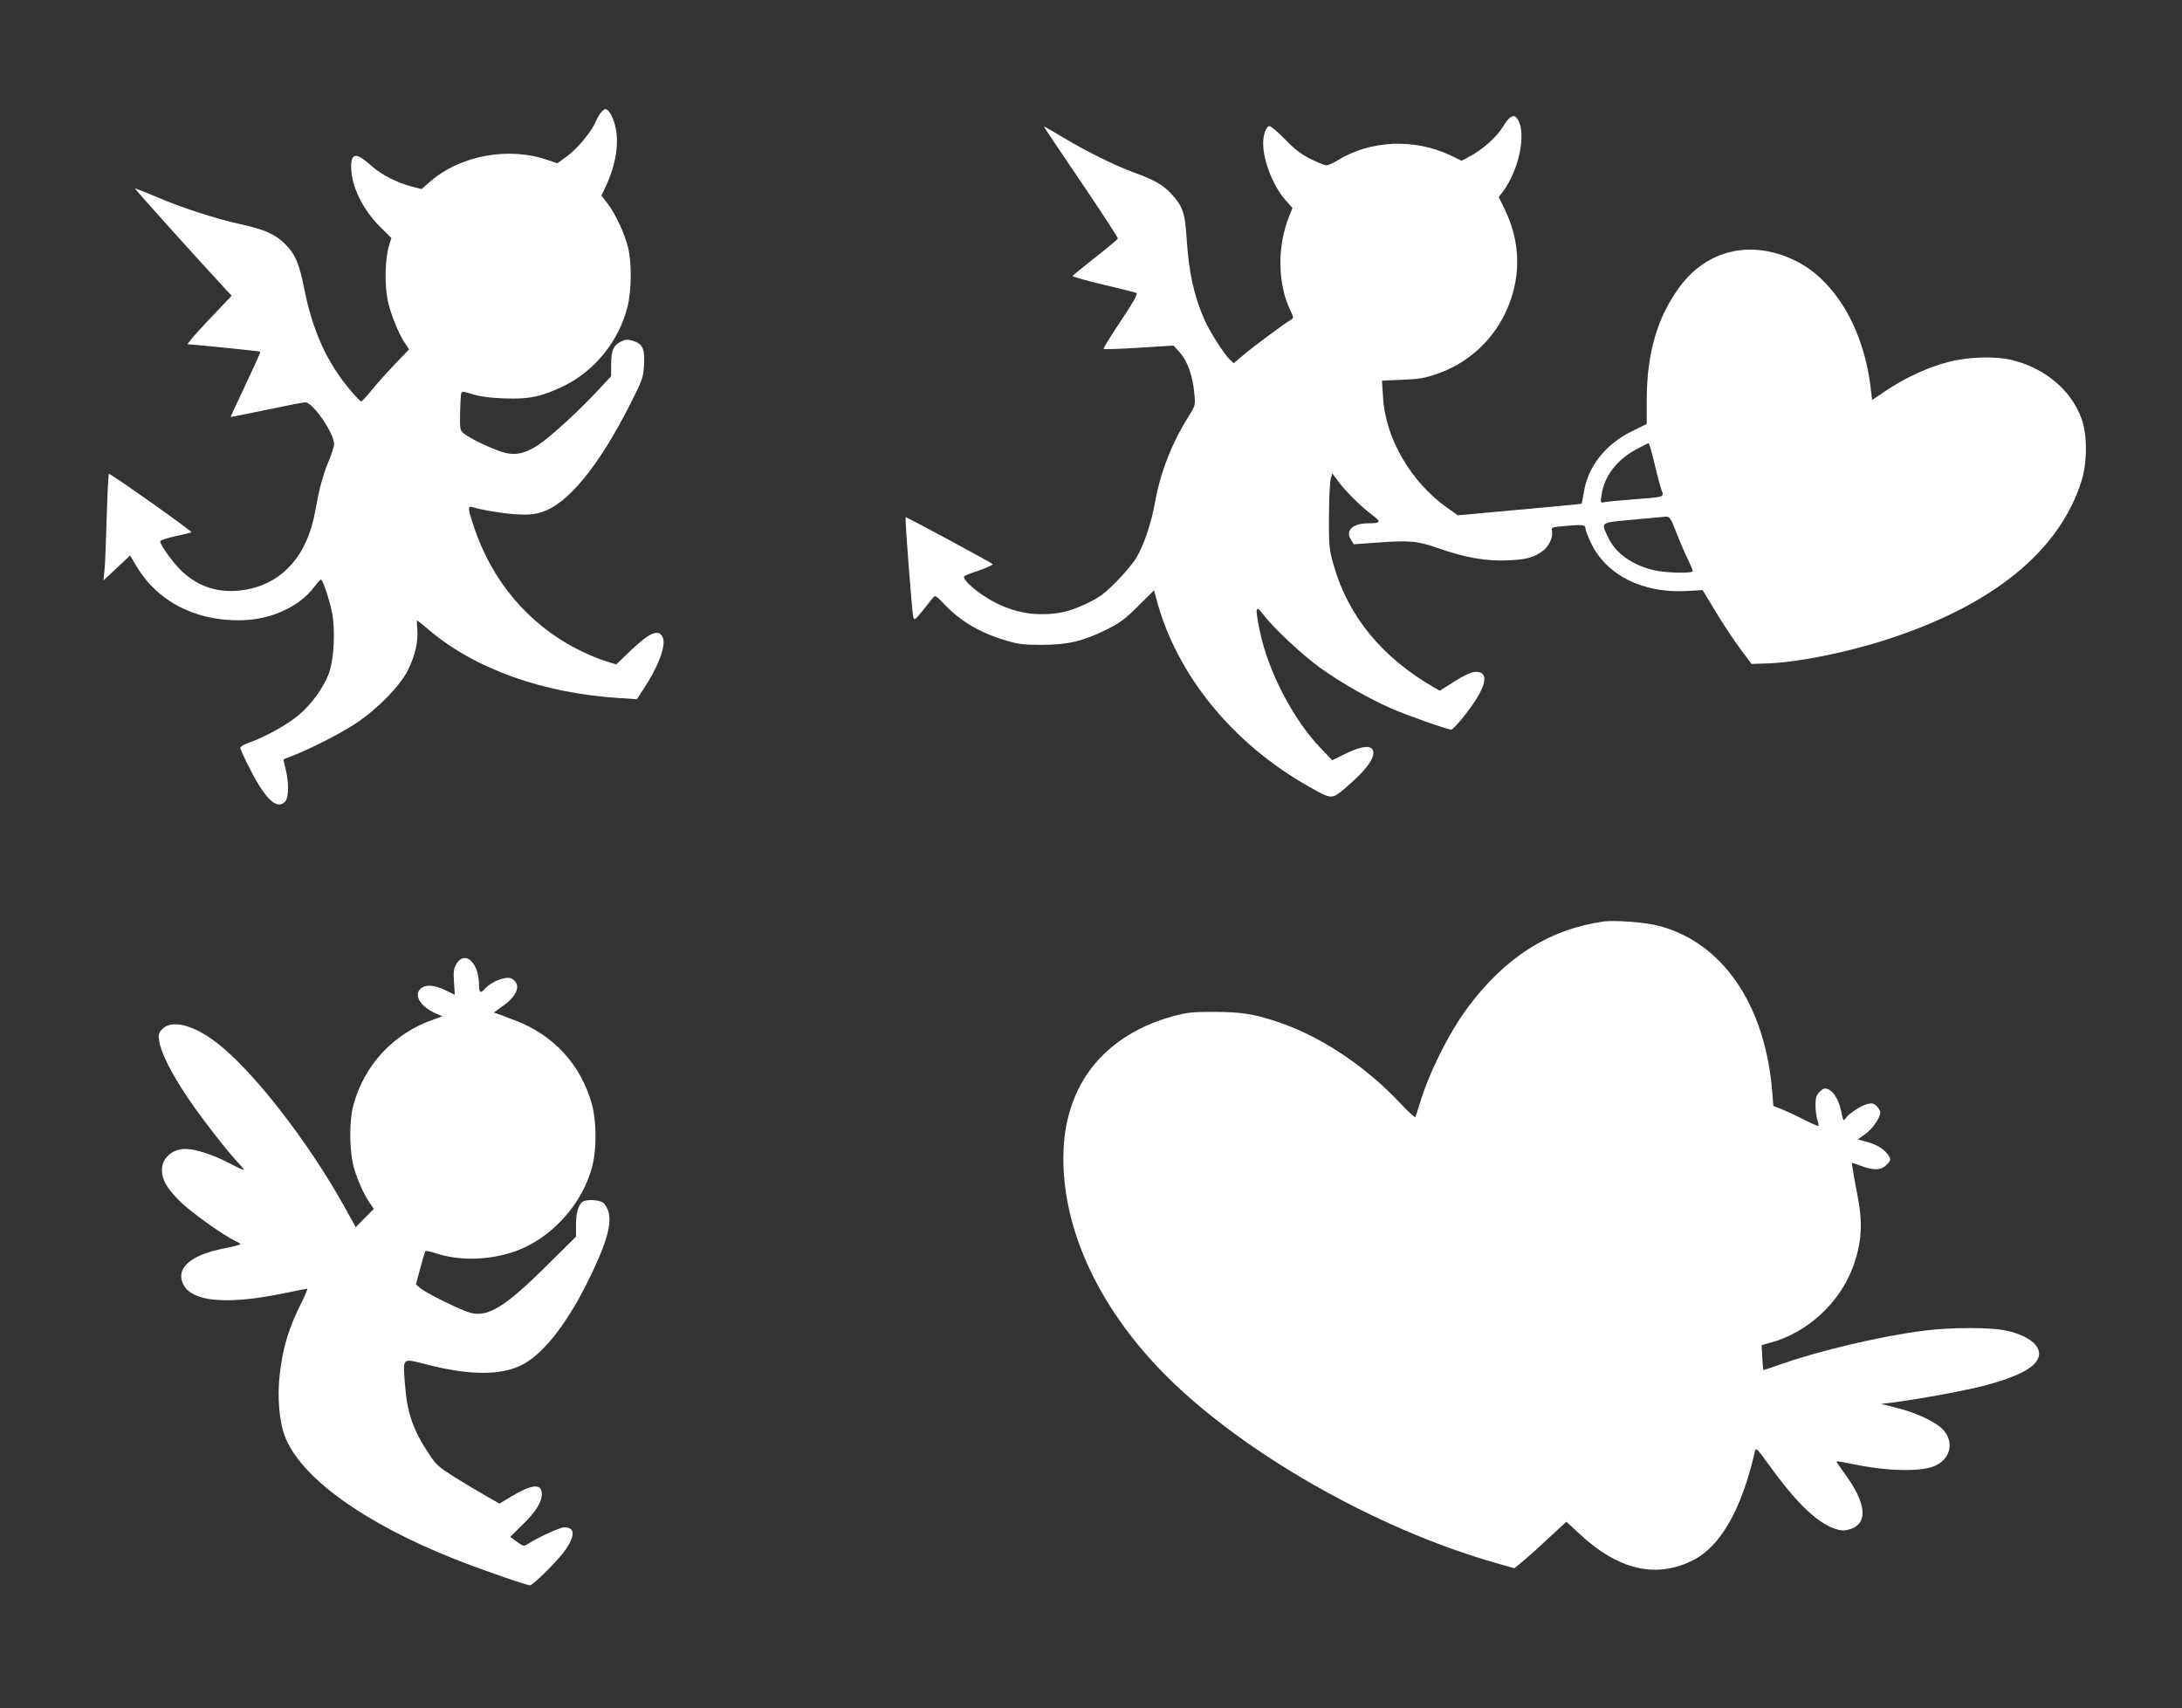 <?xml version="1.0" standalone="no"?>
<!DOCTYPE svg PUBLIC "-//W3C//DTD SVG 20010904//EN"
 "http://www.w3.org/TR/2001/REC-SVG-20010904/DTD/svg10.dtd">
<svg version="1.0" xmlns="http://www.w3.org/2000/svg"
 width="1280pt" height="1002pt" viewBox="0 0 1280 1002"
 preserveAspectRatio="xMidYMid meet">
<rect x="0" y="0" width="1280" height="1002" fill="#333333" stroke="none"/>
<g transform="translate(0,1002) scale(0.1,-0.1)"
fill="#ffffff" stroke="none">
<path d="M3527 9362 c-9 -10 -23 -34 -31 -53 -25 -59 -104 -156 -166 -203
l-60 -44 -53 18 c-232 82 -519 29 -698 -129 l-46 -40 -59 15 c-86 23 -175 68
-230 117 -94 84 -124 83 -124 -2 0 -111 66 -248 169 -351 l67 -66 -14 -45
c-23 -77 -27 -224 -8 -319 17 -83 66 -203 106 -260 l20 -29 -84 -88 c-47 -49
-108 -118 -137 -153 -29 -36 -56 -65 -60 -65 -5 0 -31 27 -59 60 -142 167
-225 349 -276 605 -29 145 -52 198 -110 257 -60 59 -121 87 -264 118 -150 33
-353 99 -504 165 -61 26 -113 46 -114 44 -3 -2 380 -428 539 -599 l28 -30
-135 -142 c-75 -79 -130 -143 -122 -143 30 0 421 -40 425 -43 2 -3 -37 -89
-86 -193 -49 -104 -89 -189 -88 -190 1 -1 96 18 211 42 115 24 217 44 227 44
44 0 169 -181 169 -246 0 -12 -14 -54 -30 -95 -37 -88 -56 -160 -81 -298 -46
-260 -193 -425 -412 -461 -141 -24 -267 12 -368 107 -51 47 -129 155 -129 177
0 6 39 20 87 30 49 11 92 21 96 23 8 5 -470 343 -484 343 -3 0 -9 -114 -13
-252 -4 -139 -9 -280 -13 -313 l-6 -60 78 73 78 73 39 -65 c120 -201 336 -315
598 -315 180 -1 356 77 445 198 17 22 33 41 37 41 11 0 48 -108 65 -189 21
-103 13 -273 -16 -356 -30 -86 -105 -189 -180 -251 -67 -56 -197 -128 -288
-160 -31 -10 -53 -24 -53 -32 0 -8 27 -67 61 -132 89 -173 156 -233 202 -182
22 24 22 116 2 192 -8 30 -13 55 -12 55 1 1 29 12 62 25 102 40 276 129 365
188 122 81 257 218 302 309 43 86 62 167 56 240 -3 29 -3 53 -1 53 2 0 33 -25
70 -56 268 -228 669 -371 1114 -399 l105 -7 36 55 c87 130 135 256 117 304
-22 57 -75 36 -192 -76 l-82 -79 -70 22 c-39 12 -113 44 -165 71 -283 147
-494 397 -600 714 -35 104 -37 125 -12 117 54 -17 179 -38 257 -43 69 -4 104
-2 147 11 156 45 338 266 527 639 70 139 75 152 79 227 5 95 -8 123 -66 141
-32 9 -44 8 -70 -5 -44 -23 -56 -50 -57 -132 l0 -71 -78 -84 c-109 -118 -281
-275 -350 -320 -84 -54 -141 -64 -219 -38 -71 24 -183 78 -217 106 -22 18 -24
25 -22 122 1 56 4 108 7 115 4 11 18 9 67 -7 43 -13 100 -21 182 -24 149 -6
223 10 355 74 180 89 320 263 370 459 25 97 27 260 4 353 -20 82 -73 195 -120
257 l-36 47 22 46 c64 132 86 272 56 373 -15 53 -37 88 -55 88 -4 0 -15 -8
-24 -18z"/>
<path d="M8858 9330 c-9 -6 -28 -30 -42 -54 -32 -55 -117 -132 -188 -170 l-54
-29 -64 31 c-213 101 -470 90 -662 -28 -27 -17 -57 -30 -67 -30 -10 0 -52 17
-92 37 -55 27 -94 57 -150 115 -42 43 -83 78 -92 78 -19 0 -37 -50 -37 -101 0
-103 58 -249 130 -332 l42 -47 -21 -53 c-70 -175 -66 -394 9 -549 19 -40 20
-44 4 -53 -45 -27 -216 -154 -273 -202 l-64 -54 -24 23 c-32 30 -117 163 -146
229 -63 142 -93 280 -106 479 -9 153 -24 194 -95 268 -46 49 -102 80 -209 118
-110 40 -279 123 -411 202 -66 40 -120 71 -122 69 -1 -1 97 -147 218 -325 120
-178 218 -327 216 -332 -2 -4 -61 -54 -133 -110 -71 -56 -131 -105 -133 -109
-1 -4 80 -27 180 -51 101 -23 189 -46 195 -49 9 -5 -21 -58 -93 -165 -58 -87
-103 -160 -100 -163 3 -3 97 0 208 7 l202 13 38 -42 c44 -50 75 -137 84 -238
7 -71 6 -72 -33 -135 -98 -154 -168 -335 -198 -508 -21 -117 -64 -245 -107
-319 -18 -31 -71 -95 -118 -142 -70 -71 -100 -93 -170 -127 -107 -51 -173 -66
-280 -65 -109 1 -227 39 -328 107 -75 49 -129 104 -115 116 4 4 45 20 91 35
45 16 79 32 75 36 -12 11 -507 278 -510 275 -6 -5 38 -571 45 -589 8 -19 8
-18 118 120 10 12 21 4 65 -43 93 -98 207 -166 356 -210 75 -23 106 -27 213
-27 152 0 242 21 380 89 79 39 110 62 187 139 l93 92 11 -41 c114 -446 445
-856 898 -1111 137 -77 132 -77 222 0 123 105 177 186 148 221 -19 23 -74 13
-161 -30 l-73 -36 -65 68 c-162 167 -312 454 -360 692 -29 140 -25 155 23 92
59 -78 233 -240 337 -314 122 -86 280 -176 411 -234 102 -44 330 -124 353
-124 6 1 31 26 56 56 137 167 174 271 101 282 -31 5 -73 -13 -155 -66 l-70
-44 -30 17 c-309 177 -509 421 -594 725 -25 89 -27 108 -26 285 1 105 5 203
11 219 l9 29 36 -49 c43 -58 134 -148 200 -197 52 -39 48 -47 -27 -47 -90 0
-135 -43 -100 -96 l17 -27 122 9 c209 15 247 12 376 -33 157 -55 284 -77 413
-70 105 5 150 18 201 58 34 27 58 81 50 113 -5 22 -2 23 63 29 113 11 133 9
133 -11 0 -10 15 -50 34 -89 90 -187 302 -294 557 -280 l97 5 78 -129 c43 -72
108 -169 144 -217 l65 -87 90 3 c172 5 460 62 696 138 628 201 1021 521 1150
934 33 106 34 267 1 360 -58 166 -210 297 -402 346 -100 26 -261 22 -383 -10
-116 -30 -251 -92 -364 -168 l-81 -55 -7 61 c-40 357 -212 647 -450 760 -254
121 -511 61 -672 -157 -132 -180 -193 -390 -193 -668 l0 -136 -87 -43 c-156
-77 -259 -208 -282 -359 -6 -35 -12 -65 -13 -66 -2 -2 -166 -17 -365 -35
l-361 -33 -64 45 c-214 153 -362 410 -375 649 l-6 96 119 5 c99 4 134 10 205
35 173 60 314 184 395 348 99 200 99 419 0 619 l-34 70 23 30 c96 128 140 341
89 424 -16 24 -21 26 -46 12z m847 -2027 c15 -65 34 -135 41 -155 16 -46 25
-43 -171 -58 -77 -6 -151 -13 -164 -16 -23 -5 -23 -4 -16 43 16 110 89 205
205 268 36 19 68 35 71 35 3 0 19 -53 34 -117z m130 -410 c21 -54 51 -124 67
-155 15 -32 28 -62 28 -68 0 -15 -155 -12 -228 5 -126 30 -223 98 -266 188
-46 96 -54 90 139 108 94 9 182 17 196 18 24 1 29 -7 64 -96z"/>
<path d="M9405 4614 c-320 -47 -577 -211 -796 -506 -111 -150 -226 -381 -280
-561 -12 -40 -24 -76 -26 -80 -3 -4 -41 30 -85 77 -205 220 -471 397 -720 480
-142 48 -214 59 -373 60 -133 0 -161 -3 -249 -27 -276 -76 -479 -245 -572
-475 -36 -89 -56 -177 -63 -272 -32 -452 185 -945 599 -1360 453 -454 1229
-896 1924 -1096 l119 -34 46 37 c25 21 80 69 121 108 41 38 89 82 107 99 l32
29 75 -70 c228 -213 449 -265 666 -157 163 82 286 297 364 637 6 27 10 24 78
-70 153 -212 262 -322 366 -371 39 -17 64 -23 89 -19 137 23 132 151 -16 346
-22 30 -39 56 -37 58 1 2 46 -6 100 -17 209 -43 408 -45 484 -6 82 42 103 129
49 199 -36 48 -156 107 -277 137 l-95 24 65 8 c165 21 440 72 555 103 146 40
238 81 279 124 72 75 -1 160 -169 196 -93 19 -319 19 -477 -1 -255 -32 -623
-119 -858 -203 -46 -16 -85 -29 -86 -28 -1 1 -4 34 -6 74 l-4 72 58 16 c214
60 401 234 478 443 52 142 59 259 25 427 -19 97 -33 180 -31 182 1 2 26 -6 54
-17 72 -27 117 -26 147 5 30 29 31 35 4 69 -25 31 -68 55 -128 70 l-43 12 41
29 c43 29 91 98 91 128 0 10 -9 26 -21 38 -16 16 -27 19 -52 13 -37 -8 -110
-55 -130 -84 -13 -19 -15 -16 -26 39 -13 67 -45 120 -79 132 -18 7 -28 3 -48
-16 -19 -20 -24 -34 -24 -78 0 -30 5 -68 11 -86 6 -18 9 -34 7 -36 -3 -3 -43
15 -90 39 -47 24 -106 51 -131 61 l-44 17 -7 86 c-42 511 -294 877 -671 972
-77 20 -257 33 -320 24z"/>
<path d="M2679 4368 c-17 -28 -20 -45 -16 -108 l5 -76 -47 23 c-66 33 -115 39
-146 19 -54 -36 -14 -110 83 -152 l37 -16 -50 -18 c-234 -81 -407 -265 -471
-500 -28 -101 -25 -283 5 -380 24 -78 60 -155 94 -203 l20 -29 -53 -53 -53
-54 -65 117 c-216 389 -542 807 -756 969 -135 102 -258 132 -313 77 -22 -22
-25 -31 -19 -71 9 -66 72 -191 164 -328 80 -119 234 -318 298 -385 19 -20 34
-39 34 -42 0 -4 -37 13 -82 37 -95 50 -202 85 -260 85 -77 0 -138 -54 -138
-122 0 -59 26 -105 104 -184 64 -64 260 -204 329 -235 15 -7 27 -15 27 -18 0
-3 -41 -14 -92 -24 -173 -33 -266 -98 -254 -176 20 -135 237 -165 616 -85 63
13 118 24 122 24 4 0 -10 -35 -31 -77 -79 -156 -114 -273 -131 -437 -14 -122
-1 -266 30 -349 91 -243 463 -512 1004 -726 147 -58 414 -151 435 -151 19 0
172 154 211 212 55 83 52 128 -10 128 -25 0 -154 -59 -211 -96 -26 -17 -28
-16 -66 11 l-40 29 72 71 c81 78 118 140 113 188 -5 56 -63 48 -182 -24 l-66
-40 -82 47 c-46 26 -128 76 -184 110 -88 56 -107 72 -146 132 -97 146 -130
243 -143 418 -11 154 -19 147 133 108 245 -62 427 -64 550 -3 121 59 258 229
382 475 111 220 151 348 130 423 -6 22 -20 47 -33 56 -22 15 -82 20 -112 9
-29 -12 -46 -62 -46 -137 l0 -72 -167 -165 c-246 -245 -348 -308 -451 -282
-54 14 -254 112 -294 144 l-27 23 25 94 c14 51 27 97 30 101 2 4 28 -1 58 -11
137 -46 307 -44 459 7 218 72 409 282 464 509 25 102 23 259 -4 358 -65 232
-225 406 -451 491 -36 14 -79 30 -95 36 l-29 10 55 40 c87 62 107 128 49 159
-30 17 -117 -16 -155 -58 -28 -31 -36 -26 -36 22 0 127 -81 204 -131 125z"/>
</g>
</svg>
